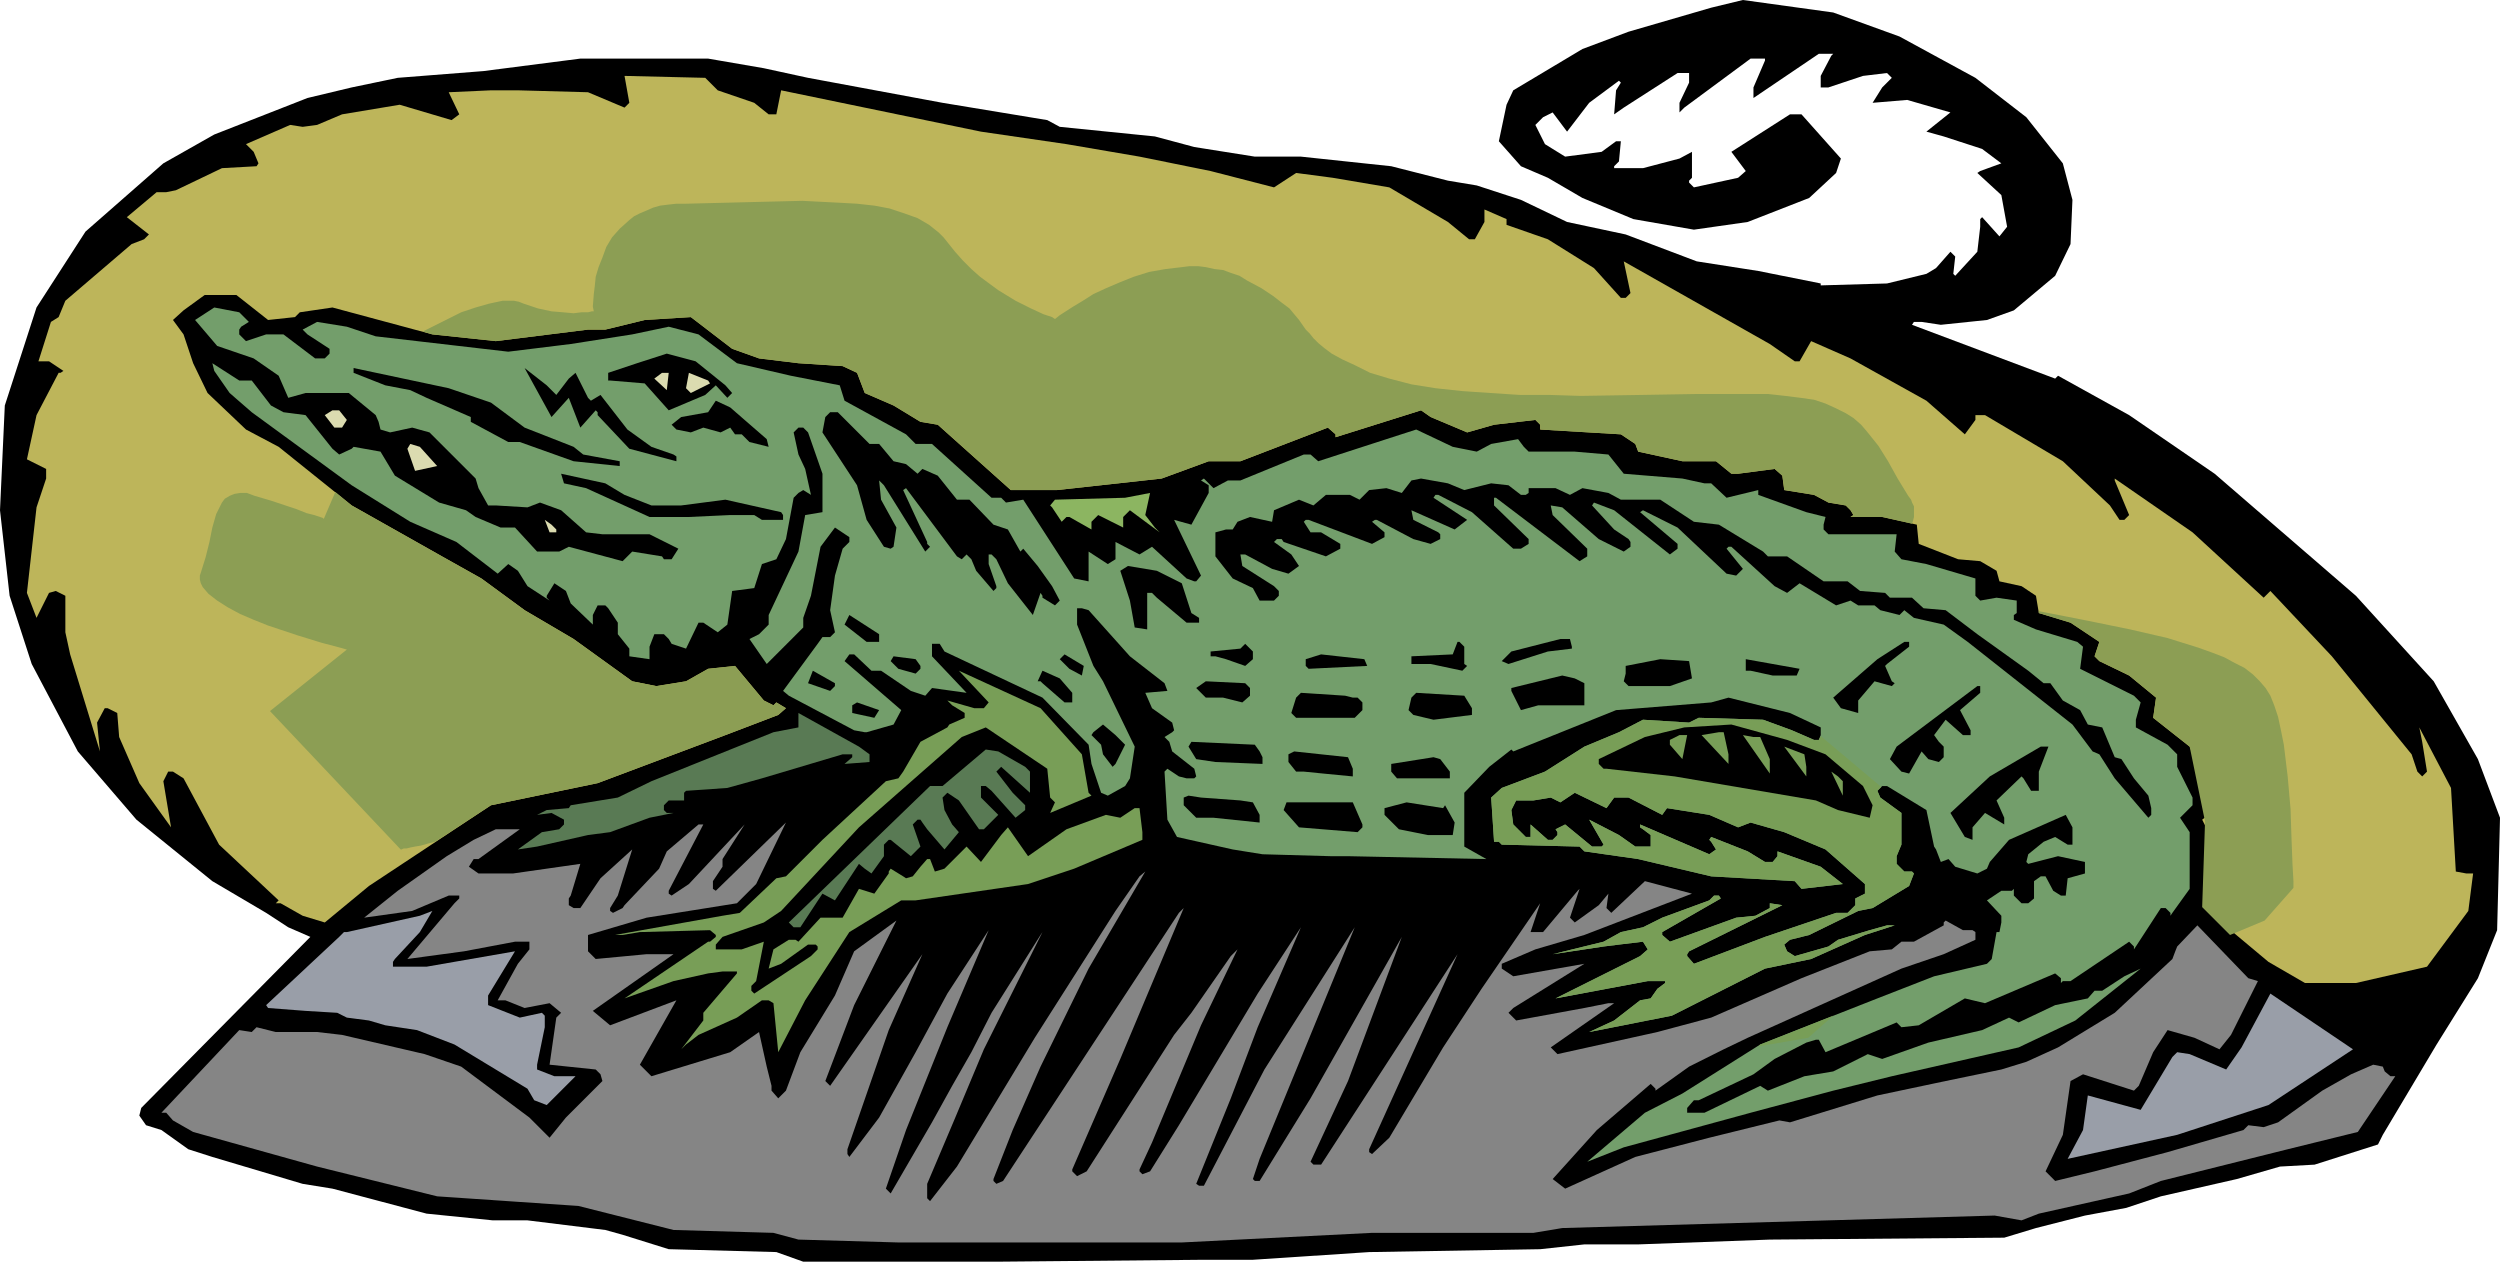 <svg xmlns="http://www.w3.org/2000/svg" width="8.669in" height="420" fill-rule="evenodd" stroke-linecap="round" preserveAspectRatio="none" viewBox="0 0 2602 1313"><style>.brush1{fill:#000}.pen1{stroke:none}.brush4{fill:#789e57}.brush5{fill:#dbdbb0}.brush7{fill:#597a54}.brush9{fill:#999ea8}</style><path d="m1977 38 79 43 53 41 38 48 10 38-2 46-16 33-43 36-28 10-48 5-20-3h-8l-2 3 149 56 3-3 74 41 89 61 147 127 81 89 46 81 23 61-3 117-20 50-43 69-56 94-5 10-66 21-36 2-45 13-79 18-36 12-43 8-51 13-33 10-244 2-137 5h-56l-46 5-178 3-121 8h-51l-216 2H836l-28-10-112-3-48-15-18-5-81-10h-36l-69-7-98-26-31-5-94-28-25-8-28-20-16-5-7-10 2-8 176-178-23-10-23-15-56-33-79-64-61-71-48-91-23-71-10-89 5-109 33-102 51-79 81-71 53-30 97-38 46-11 48-10 89-7 101-13h133l58 10 46 10 140 26 109 18 13 7 99 10 41 11 63 10h48l94 10 59 15 30 5 46 15 48 23 61 13 74 28 64 10 65 13v2l69-2 41-10 10-6 15-17 5 5-2 18 2 2 23-25 3-26v-8l2-2 18 20 8-10-6-33-25-23 3-2 22-8-20-15-40-13-18-5 25-20-45-13-36 3 10-16 10-10-5-5-25 3-36 12h-8V79l11-21 2-2h-15l-68 46V91l12-28v-2h-15l-69 51-5 5v-10l10-21V76h-12l-56 36-10 7 2-25 5-8-2-2-31 23-23 30-15-20-10 5-8 8 10 20 21 13 38-5 15-11h5l-2 21-5 5v2h30l38-10 13-7v27l-3 3v2l5 5 46-10 8-7-15-20 61-39h12l41 46-5 15-28 26-64 25-56 8-63-11-53-22-36-21-28-12-23-26 8-38 7-15 72-43 48-18 86-25 33-8 94 13 69 25z" class="pen1 brush1"/><path d="m1962 40 81 44 71 56 25 35 11 31-3 50-13 26-48 38-53 10-99-7-11-3h-7l-3 3v5l5 5 56 7 158 59 5 5 8-3 51 28 91 61 185 160 54 64 46 76 20 53 5 23v8l-8 7-2 3h-8l-7-66-23-46-26-38h-2l-3-3-8 18-2 13-119-140-28-28-5 8-3 3-82-74-78-51h-3l-5 5 5 20-66-53-68-35-13 15-56-44-58-25-31-25h-10l-15 22-3 3-18-8-20-15-71-38-74-46h-2l-8 8 8 28-36-30-23-16v-7l59 10 63 25 66 16 36 2 63 15 59-7h10l31-10 15-13-5 13v5l5 5 33-31 7-15v-8l5 10 3 3 18-18v-35l-18-26 18-2 2-8-25-20-33-13-20-2 15-13 12-3 3-2-13-10-63-11-13 3 23-18v-5l-10-5h-33l-23 10h-13l18-35h-18l-66 38-5 5 15-33v-3h-25l-64 49 18-41h-13l-45 23-28 20 7-28h-12l-36 28-15 15v3l-10-15-16 2-12 16 2 28 26 17 38-2 18-10-8 22v3l5 5 58-10 16-8h5l-5 23v5l5 5 48-8 13-7 8-10-6-18 41-30h5l3-3 38 38-3 13-25 22-48 21-46 10-79-10-74-36-40-20-23-23h2l8-38 36-28 48-23 58-23 71-17 34-8 81 15 56 20z" class="pen1 brush1"/><path d="m747 94 38 13 15 12h8l5-25 208 43 89 13 76 13 74 15 66 17 23-15 38 5 59 10 61 36 22 18h6l10-18v-13l23 10v6l43 15 48 30 28 31h5l5-5-7-33 152 86 26 18h5l12-21 41 18 79 44 40 35 11-15v-5h10l81 48 49 46 10 15h5l5-5-15-36v-2l81 56 74 68 7-7 64 68 83 102 6 18 5 5 5-5-5-31-3-15 33 63 5 87 11 2h7l-5 39-43 58-74 17h-53l-38-22-61-51-6-5 3-33v-49l-5-10 13-10-26-66-38-30 3-21-28-23-31-15-5-5 5-15-30-20-33-10-3-18-15-10-23-5-3-11-17-10-23-2-41-16-2-20-36-8h-33l3-2-3-5-5-5-18-3-15-8-31-5-2-15-8-7-38 5h-7l-16-13h-35l-46-10-3-8-15-10-84-5v-5l-5-5-43 5-28 8-38-16-10-7-89 28v-3l-8-7-91 35h-33l-49 18-109 12h-48l-76-68-18-3-28-17-30-13-8-21-15-7-46-3-41-5-28-10-43-33-48 3-41 10h-18l-96 12-66-7-104-28-34 5-5 5-28 3-33-26h-33l-22 16-11 10 11 15 10 30 15 31 40 38 34 18 76 61 94 53 41 23 45 33 51 30 61 44 25 5 31-5 23-13 28-3 30 36 10 5 3-3 10 6-8 7-55 21-133 50-111 23-127 84-46 38-23-7-23-13h-5l3-3-62-58-37-69-11-7h-5l-5 10 8 48-33-46-21-48-2-25-10-5h-3l-8 15 3 30-31-101-5-23v-38l-10-5-7 2-13 26-10-26 10-89 10-30v-10l-20-10 10-46 23-44h2l3-2-15-10H40l13-41 8-5 7-17 69-59 13-5 5-5-23-18 31-26h10l10-2 48-23 36-2 2-3-5-12-8-8 46-20 13 2 15-2 26-11 60-10 54 16 8-6-11-23 44-2h28l73 2 38 16 5-5-5-28 84 2 13 13z" class="pen1" style="fill:#bdb55a"/><path d="m259 335-8 5-2 3v5l7 7 21-7h18l33 25h10l5-5v-5l-23-15-5-5 15-8 31 5 30 10 138 16 65-8 64-10 38-8 31 8 40 30 56 13 51 10 5 16 64 35 10 10h17l62 56h10l5 5 18-3 53 82 15 3v-31l20 13 8-5v-18l25 13 13-8 36 33 8 3h2l5-6-28-58 18 5 18-33v-8l-8-5 3-2 10 10 15-8h13l66-27h7l8 7 71-23 31-10 38 18 25 5 15-8 28-5 6 8 5 5h48l35 3 16 20 61 5 23 5h7l16 15 33-8v5l50 18 20 5-2 8v5l5 5h71l-2 18 7 8 26 5 51 15v18l5 5 17-3 21 3v13l-3 2v5l23 10 43 13 6 5-3 23 56 28 7 7-5 18v8l33 18 10 10v13l16 32v8l-13 13 10 15v59l-18 25-2 3v-3l-5-5h-5l-26 40-2 3v-3l-5-5-61 41h-8l-2 2v-5l-6-5-73 31-21-5-48 28-18 2-5-5-74 31-7-13h-3l-10 3-33 17-22 16-57 27h-5l-7 8v5h18l58-28 8 5 38-15 30-5 36-18 15 5 48-17 56-13 28-13 10 5 38-18 34-7 7-8h8l23-15 17-8-68 54-59 28-132 30-61 15-86 23-132 36-38 15 60-51 39-20 81-51 122-48 59-23 55-13 5-5 5-28h3l2-10v-7l-15-16 15-10h11l2-2v7l8 8h7l6-5v-18l7-5h5l8 15 8 5h5l2-18 18-5v-12l-28-6-31 8-2-2 2-8 16-13 12-5 13 8h5v-18l-7-13-59 26-20 23-3 7-10 5-23-7-7-8-8 3-5-13-2-3-8-38-41-25h-5l-5 5 3 7 22 16v33l-5 12v8l8 8h8l2 2-5 13-38 23-15 3-51 25-20 5-6 5 3 7 8 5 35-10 10-7 33-10 18-5h8l-31 10-56 25-48 10-97 49-86 17 26-12 27-21 11-2 7-10 8-6v-2h-18l-96 18 88-44 8-7-5-8-25 3-16 2-53 8 53-13 18-10 23-5 20-10 49-18 5-5h5l2 3-61 35v3l8 7 69-25 20-2 15-8v-5l13 2-97 48-2 3v2l7 8 74-28 74-25h12l8-8v-7l10-5v-10l-41-36-43-18-35-10-13 5-30-13-44-7-5 7-35-18h-15l-8 11-33-16-15 10-10-5-18 3h-18l-5 10 2 15 13 13h5v-13l18 16h5l5-5v-3l-2-3 10-5 28 23h10l2-2-15-26 31 16 17 12h16v-12l-8-6-3-2v-3l72 31 7-5-5-8-2-2 2-3 38 15 18 11h8l5-6v-5l45 16 23 18-43 5-7-8-87-5-76-18-56-8-5-5-81-2-3-3h-5l-3-46 11-10 45-17 41-26 36-15 25-13 48 3 10-5 67 2 30 11 23 10h5l2-5v-8l-32-15-64-16-18 5-99 8-107 43-2-2-23 18-26 27v56l23 13-144-3h-18l-71-2-31-5-58-13-10-18-3-50 3-3 12 8 8 2h8l2-2-2-8-23-18-3-10-5-5 8-5 2-2-2-8-21-15-7-16 23-2-3-8-36-28-43-48-7-2h-5v17l17 43 10 16 33 68-5 33-5 8-18 10-7-3-10-30-3-20-48-49-102-48-5-8h-8v13l36 38-36-5-7 8-15-5-31-21h-10l-18-17h-5l-5 7 59 51-8 15-28 8h-2l-11-2-68-36-6-5 36-49 5-7h8l5-5-5-23 5-36 8-28 7-7v-5l-15-10-15 20-10 51-8 23v10l-38 38-18-26 10-5 10-10v-10l31-66 7-38 18-3v-40l-15-43-5-5h-5l-5 5 5 23 7 15 6 27-8-5-5 3-5 5-8 43-10 21-15 5-8 25-23 3-5 35-10 8-15-10h-5l-13 27-15-5-3-5-5-5h-10l-5 13v13l-21-3v-8l-12-15v-12l-10-15-3-3h-8l-5 10v10l-23-22-5-13-12-8-8 13v2l3 3-23-15-10-16-10-7-11 10-43-33-48-21-61-38-104-76-23-20-16-23-2-8 28 18h13l20 26 13 7 23 3 28 35 7 6 13-6 2-2 28 5 15 25 46 28 28 8 10 7 26 11h15l23 25h23l10-5 56 15 10-10 31 5 2 3h8l7-11-30-15h-49l-17-2-26-23-22-8-13 5-33-2h-8l-10-18-3-10-48-48-18-5-23 5-10-3-2-8-3-7-28-23h-45l-18 5-10-23-26-18-38-13-23-27 20-13 26 5 10 10z" class="pen1" style="fill:#739e6b"/><path d="m1830 1089 2-2 76-30-26 23-52 9zm128-270-4 4 3 7 22 16v33l-5 12v8l8 8h8l2 2-5 13-38 23-15 3-51 25-20 5-6 5 3 7 8 5 35-10 10-7 33-10 18-5h8l-31 10-56 25-48 10-97 49-86 17 26-12 27-21 11-2 7-10 8-6v-2h-18l-96 18 88-44 8-7-5-8-25 3-16 2-53 8 53-13 18-10 23-5 20-10 49-18 5-5h5l2 3-61 35v3l8 7 69-25 20-2 15-8v-5l13 2-97 48-2 3v2l7 8 74-28 74-25h12l8-8v-7l10-5v-10l-41-36-43-18-35-10-13 5-30-13-44-7-5 7-35-18h-15l-8 11-33-16-15 10-10-5-18 3h-18l-5 10 2 15 13 13h5v-13l18 16h5l5-5v-3l-2-3 10-5 28 23h10l2-2-15-26 31 16 17 12h16v-12l-8-6-3-2v-3l72 31 7-5-5-8-2-2 2-3 38 15 18 11h8l5-6v-5l45 16 23 18-43 5-7-8-87-5-76-18-56-8-5-5-81-2-3-3h-5l-3-46 11-10 45-17 41-26 36-15 25-13 48 3 10-5 67 2 30 11 23 10h5l2-4 63 53z" class="pen1 brush4"/><path d="m755 401 7 8-5 5-12-13-11 10-38 16-25-28-36-3h-2v-8l30-10 31-10 30 8 31 25zm-244 18 35 26 51 20 10 8 38 7v5l-48-5-56-20h-12l-39-21v-5l-46-20-17-8-26-5-33-13v-5l99 21 44 15zm68-8 13-17 7-6 13 26 3 3 10-6 28 36 25 18 23 8 3 2v5l-49-13-33-35v-3l-2-2-16 18-12-31-18 20-28-51 23 18 10 10z" class="pen1 brush1"/><path d="m694 406-13-12 8-6h7l-2 18zm45-7-20 10-5-5 3-16 20 8 2 3z" class="pen1 brush5"/><path d="m798 457 2 8-20-5-8-8h-7l-5-7-10 5-18-5-13 5-15-3-5-5 10-8 28-5 8-12 15 7 38 33z" class="pen1 brush1"/><path d="m361 437-5 8h-8l-10-13 8-5h7l8 10z" class="pen1 brush5"/><path d="M905 462h10l15 18 13 3 12 10 5-5 16 7 20 25h13l25 26 15 5 13 23 3-3 15 18 15 21 8 15-5 5-13-8v-2l-2-3-8 23-26-33-12-25-5-5h-3v10l8 23v2l-3 3-18-21-5-12-5-5-5 5-5-3-53-71-3 2 25 54v2l3 3-5 5-43-69-5-5 2 20 16 29-3 20-3 2-7-2-18-28-10-36-36-55 3-16 5-5h8l33 33z" class="pen1 brush1"/><path d="m455 485-23 5-8-23 3-5 10 3 18 20z" class="pen1 brush5"/><path d="m650 515 28 11h31l46-6 58 13 2 3v5h-22l-8-5h-25l-43 2h-41l-66-30-23-5-3-10 46 10 20 12zm874-5 28-7 18 2 13 10h5l3-2v-5h28l15 7 13-7 27 5 13 7h41l35 23 26 3 46 28 5 5h20l38 26h25l13 10 26 2 5 5h23l12 11 23 2 33 25 53 38 16 13h7l13 18 18 10 8 15 15 3 13 31 7 2 13 20 15 18 3 13v7l-3 3-35-41-16-25-7-3-21-28-109-86-25-18-31-7-10-8-5 5-20-5-6-5h-17l-8-5-15 5-38-23-13 10-13-7-45-41h-3l-2 2 17 21-7 7-10-2-51-48-36-18-3 2 39 33v5l-8 6-58-46-21-8-2 3 23 25 15 10 2 3v5l-7 5-26-13-38-33-12-2 2 10 36 35v8l-8 5-87-66h-2v8l36 35v5l-8 5h-8l-43-38-35-18h-3l-2 3 35 23-13 10-45-20 2 10 26 13 2 2v5l-10 5-18-5-38-20h-2l-3 2 13 11v5l-13 7-66-25h-3l-2 2 7 11h11l20 12v5l-15 8-44-15-2-3h-5l-3 3 18 13 8 12-11 8-17-5-28-15h-5l2 12 33 21 5 5v5l-5 5h-15l-7-13-21-10-18-23v-25l11-3h7l5-8 13-5 23 5 2-12 26-11 15 6 13-11h25l10 5 10-10 18-2 16 5 10-13 10-2 28 5 17 7z" class="pen1 brush1"/><path d="m1202 549 5 5-31-23-7 7v11l-26-13-7 7v8l-23-13h-3l-5 5-10-15-2-2 5-6 73-2 26-5-5 23 10 13z" class="pen1" style="fill:#8cb561"/><path d="M579 551v3h-7l-5-13 7 5 5 5z" class="pen1 brush5"/><path d="m1230 607 10 31 8 5v5h-13l-31-26-5-5h-5v38l-13-2-5-28-10-31 8-5 30 5 26 13zm-315 61h-13l-23-18 5-10 31 20v8zm721 5v2l-25 3-41 13-7-3 10-10 51-13h10l2 8zm-112 0v18l3 2-5 5-33-7h-20v-8l43-2 5-13h2l5 5zm463 0-23 18-2 2 7 16 3 2-3 3-18-5-17 20v13l-18-5-8-11 46-40 28-18h5v5zm-683 13-8 7-20-7-11-3h-5v-5l31-3 5-5 8 8v8zm-178 17-13-7-10-10 5-5 20 12-2 10zm297-10-61 3-3-3v-7l16-5 45 5 3 7zm-465 0v3l-5 5-18-5-8-8 3-5 23 3 5 7zm803 13-23 8h-43l-5-5 2-8v-8l36-7 30 2 3 18zm109-3h-25l-23-5h-5v-12l56 10-3 7zM869 714l-5 5-23-8 5-13 23 13v3z" class="pen1 brush1"/><path d="m1126 785 7 40 3 3-43 18 5-11-5-5-3-30-64-43-25 10-107 94-81 87-18 12-43 15-7 8v5h27l23-8-8 41-5 5v5l3 3 59-39 7-7v-3l-2-2h-8l-28 20-13 5 5-20 16-10h7l3 2 23-25h23l17-30 16 5 15-21v-2l2-3 13 8 3 2 7-2 8-10 7-8h3l5 13 10-3 23-23 15 16 21-28 7-8 21 30 40-28 41-15 15 3 15-10h5l3 25v8l-71 30-48 16-117 17h-15l-54 33-46 71-28 54-5-51-5-3h-7l-26 18-40 18-13 10-5 5 23-30v-8l35-41v-2h-15l-15 2-36 8-51 18 87-59h2l6-5v-2l-6-5-73 2-18 3h-8l112-20 18-3 38-36 10-2 38-38 66-61 13-3 5-7 18-31 28-15 2-3 16-7v-5l-13-8-5-5 28 8h10l5-6-31-33 85 39 43 48z" class="pen1 brush4"/><path d="M1116 721v10h-8l-23-20-2-2h-3l5-11 18 8 13 15zm533-10v23h-48l-18 5-10-20v-3l53-13 13 3 10 5zm-348 5v8l-8 7-20-5h-18l-10-10 10-7 41 2 5 5zm760 5-21 18 11 21v5h-8l-18-16-12 16 5 7 5 5v11l-5 5-11-3-7-8-13 23-8-2-12-13 7-13 84-63h3v7zm-653 5h5l5 5v8l-8 8h-61l-5-5 5-16 5-5 46 3 8 2zm124 11v7l-40 5-21-5-5-5 3-13 5-5 50 3 8 13zm-622 10-23-5v-8l5-3 23 8-5 8z" class="pen1 brush1"/><path d="M905 785v8l-26 2 8-7v-3h-10l-84 25-36 10-43 3-2 2v8h-16l-5 5v5l3 3h7l-25 5-41 15-23 3-53 12-20 3 25-18 18-3 5-5v-5l-13-7-15 2 10-5 23-2 2-3 49-8 35-17 127-51 26-5v-15l63 35 11 8z" class="pen1 brush7"/><path d="m1171 775-10 20-3 3-10-13-2-10-10-10 2-3 10-8 13 11 10 10zm729 10 39 33 10 20-3 13-33-8-23-10-147-25-71-8h-3l-5-5v-5l48-23 41-10 49-3 58 16 40 15z" class="pen1 brush1"/><path d="M1799 785v10l-28-30 18-3h5l5 23zm-48 5-13-15v-5l10-5h8l-5 25zm81-23 10 23v15l-28-40 11 2h7z" class="pen1 brush4"/><path d="m1311 782 3 6v7l-49-2-20-3-8-13 3-5 66 3 5 7zm429 13-45-5 23-13h7l15 18z" class="pen1 brush1"/><path d="M1880 798v10l-23-31 21 8 2 13z" class="pen1 brush4"/><path d="M2122 803v20h-8l-8-13-2-2-26 25 8 18v7l-20-12-13 15v13l-8-3-15-25 41-38 53-31h8l-10 26z" class="pen1 brush1"/><path d="m1067 798 5 5v22l-30-27-5 5 17 22 13 13v5l-10 8-25-28-6-5h-5v12l18 18-15 15h-5l-21-30-12-8-5 5 2 13 8 15 7 8-15 18-18-21-5-7-2-3h-3l-5 5 8 23-10 10-21-17h-2l-5 5v12l-13 18-7-5-6-5-25 38-13-7-23 35h-7l-5-5 147-142h13l45-38 13 2 28 16z" class="pen1 brush7"/><path d="m1786 800-18-2h-5v-18l21 18 2 2zm46 10-18-2-5-28 21 28 2 2zm-424-10v8l-31-3-20-2h-8l-8-10v-8l6-3 56 6 5 12zm101 3v7h-55l-6-7v-8l44-7 7 2 10 13zm346 12-3-25 23 30-20-5zm43 10-5-5v-17l13 25-8-3z" class="pen1 brush1"/><path d="M1918 813v15l-12-25 7 5 5 5z" class="pen1 brush4"/><path d="M1936 838h-7l2-13 8 16-3-3zm-645-5 13 2 7 13v8l-48-5h-18l-13-13v-8l5-2 13 2 41 3zm127 25v3l-5 5-61-5-16-18 3-8h69l10 23zm86-20 10 18-2 13h-26l-30-6-15-15v-7l23-6 38 6 2-3z" class="pen1 brush1"/><path d="m767 940-94 15-61 18v17l8 8 53-5h28l-84 59 18 15 69-26-38 67 12 12 82-25 30-21 8 36 5 20v5l7 8 8-8 15-40 36-59 20-46 44-32-44 88-30 79 5 5 96-137-35 79-43 124v5l2 3 31-41 38-68 33-61 43-66-43 101-43 107-21 61 5 5 43-74 21-38 20-35 21-41 51-81 2-3-61 122-31 74-28 66v15l3 3 28-36 81-134 84-132 25-36 6-5-59 101-50 102-29 66-20 51v2l3 3 7-3 183-279 5-5-66 157-50 115v2l5 5 10-5 91-142 18-23 41-59 7-7-38 79-51 122-13 28v2l3 3 8-3 30-48 82-137 45-69-45 104-28 74-36 89 3 2h5l63-121 94-148-99 241-7 21 2 2h5l53-86 95-168-56 150-39 84 3 3h8l142-219-92 203v3l3 2 18-17 56-94 40-61 61-89-10 30h13l36-43 2-2-10 30 5 5 25-18 10-12-2 15 5 5 35-33 49 13-112 43-51 15-35 15v5l12 8 74-13-74 46-5 5 8 8 71-13 25-5h6l-66 46 7 7 104-23 56-15 94-41 71-28 23-2 10-8h13l31-17v-3l2-2 18 10h10l3 2v8l-33 15-44 15-160 72-25 12-36 18-35 25v-2l-5-5-56 48-46 51 13 10 73-33 77-20 73-18 11 2 91-28 71-15 58-12 26-8 33-15 59-36 60-56 3-8 2-5 21-22 53 55 10 3-28 56-12 15-26-12-28-8-15 23-15 35-5 5-53-17-13 7-8 56-18 38 10 10 41-10 76-20 79-23 5-5 16 2 15-5 46-33 30-17 23-10 10 2 2 5 6 5h5l-39 58-73 18-132 33-33 13-94 21-18 7-28-5-450 13-30 5h-168l-198 10H935l-104-3-26-7-104-3-99-25-147-10-125-31-129-36-21-12-7-8h-5l81-86 13 2 5-5 20 5h43l26 3 86 20 38 13 71 53 21 21 17-21 38-38-2-7-5-5-48-5 7-49 5-5-12-10-26 5-20-8h-8l21-38 12-15v-8h-15l-53 10-59 8 49-58 5-5v-3h-11l-38 16-50 7 35-28 51-36 28-17 23-11h25l-43 31h-5l-5 8 10 7h36l70-10-10 33-2 3v7l5 3h7l21-31 33-30-15 48-8 13v3l3 2 10-5 2-3 36-38 8-18 33-28h5l-36 69v3l3 2 18-12 58-62-23 36v8l-10 15v8l3 2 73-71-31 64-20 20z" class="pen1" style="fill:#858585"/><path d="m1088 1049-110 178 71-170 69-130 66-25-51 73-45 74zm226-140 7 5-157 226 51-117 5-17 40-86 13-16 18 5h23zm300 39 7-34v-2l13-5h13l-33 41zm35-3 13-38 18 5-31 33zm-127 99-66 106 84-187 30-49 38-5-10 23-76 112zm-89-130-122 194-33 58 36-84 45-107 28-55 10-8 26 2h10zm269 0-15 16 5-18 3 2h7zm-327 3-77 117-61 94 56-127 21-36 17-38 8-7 13-6 15 3h8zm182 0-144 221-21 28 39-92 55-142 11-12 50-3 3-3h5l2 3zm-170 165-48 91-18 28 102-246 20-38 38 3-94 162zm-363-28-23 38-15 36-28 43-18 38 33-91 69-153 7-17 39-6 12-7-63 91-13 28z" class="pen1 brush1"/><path d="m411 998-2 3v5h35l92-16-28 46v10l33 13 23-5 3 3v12l-8 39v5l18 7h22l-30 30-13-5-7-12-76-46-39-15-33-5-17-5-23-3-10-5-33-2-39-3-2-3 76-71 5-5h3l76-17 13-5-13 22-26 28z" class="pen1 brush9"/><path d="m930 1120-18 28-10 20-5 5 56-144 38-74 41-5-69 104-33 66zm46-162-71 96-26 38 56-124 10-15 8 7 23-2zm1540 139-8 8v3l-89-59 25-8h33l67-20 40-61-28 69-40 68z" class="pen1 brush1"/><path d="m2361 1150-95 31-114 25 16-30 5-36 55 15 33-55 5-5 13 2 38 16 16-23 30-56 86 58-88 58z" class="pen1 brush9"/><path d="M417 884 281 740l80-64-7-2-19-5-26-8-30-10-15-6-14-6-13-7-11-7-9-7-6-7-2-4-1-4v-4l1-3 5-16 4-16 3-15 4-14 3-6 3-6 3-4 5-3 5-2 6-1h7l8 3 17 5 15 5 12 4 10 4 8 2 6 2 3 1 1 1 12-28 17 14 94 53 41 23 45 33 51 30 61 44 25 5 31-5 23-13 28-3 30 36 10 5 3-3 10 6-8 7-55 21-133 50-111 23-58 38-8 2-7 2-6 1-5 1-4 1h-3l-2 1h-1zm23-539 12-6 14-7 14-7 15-5 14-4 14-3h12l5 1 5 2 15 5 14 3 12 1 11 1 8-1h7l4-1h2l-1-5 1-13 1-8 1-10 3-10 4-10 4-11 6-10 8-9 10-9 5-4 6-3 7-3 7-3 7-2 8-1 9-1h10l40-1 40-1 41-1 39 2 18 1 18 2 16 3 15 5 14 5 12 7 5 4 5 4 5 5 4 5 8 10 8 9 9 9 9 8 19 14 18 11 16 8 13 6 9 3 3 2 5-4 14-9 10-6 11-7 13-6 14-6 15-6 16-5 17-3 17-2 8-1h9l8 1 9 2 9 1 8 3 9 3 8 5 15 8 12 8 9 7 8 6 10 12 7 10 4 4 4 5 5 5 6 5 8 6 11 6 13 6 16 8 20 6 23 6 25 4 28 3 29 2 31 2h31l32 1 63-1 59-1h73l18 2 16 2 14 2 12 4 11 5 10 5 8 5 8 7 6 7 12 15 10 16 10 18 11 18 3 4 1 3 2 4v11l-1 4-1 3-31-7h-33l3-2-3-5-5-5-18-3-15-8-31-5-2-15-8-7-38 5h-7l-16-13h-35l-46-10-3-8-15-10-84-5v-5l-5-5-43 5-28 8-38-16-10-7-89 28v-3l-8-7-91 35h-33l-49 18-109 12h-48l-76-68-18-3-28-17-30-13-8-21-15-7-46-3-41-5-28-10-43-33-48 3-41 10h-18l-96 12-66-7-10-3zm1682 291 51 10 44 9 39 9 32 10 14 5 13 5 11 6 10 5 9 7 7 7 6 7 5 8 4 10 4 12 3 14 3 15 4 33 3 34 1 31 1 26 1 18v7l-30 34-36 15-29-29 3-89-16-78-38-30 3-21-28-23-31-15-5-5 5-15-30-20-33-10v-2z" class="pen1" style="fill:#8c9e54"/></svg>
